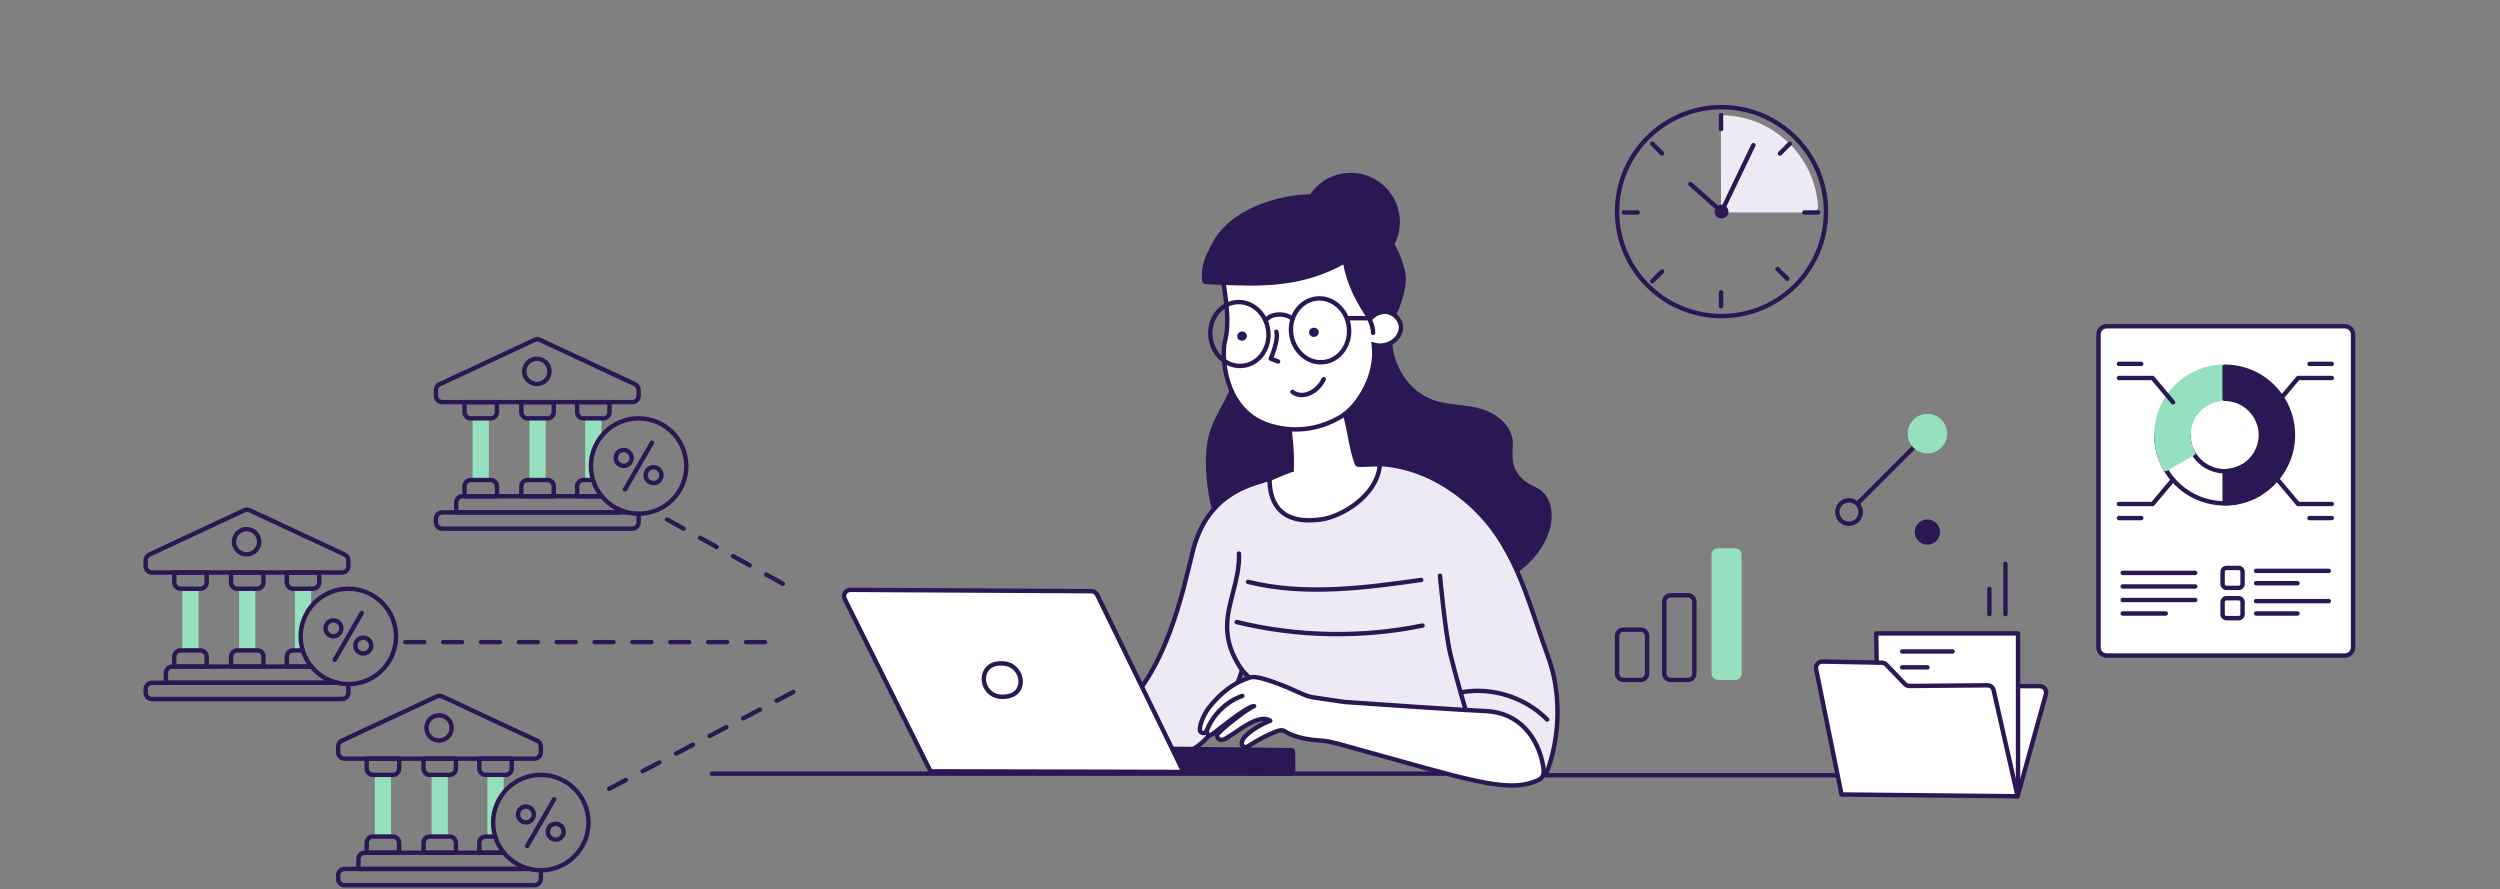 <svg width="700" height="249" viewBox="0 0 700 249" fill="none" xmlns="http://www.w3.org/2000/svg">
<rect x="0" y="0" width="700" height="249" fill="#808080" stroke="none"/>
<g clip-path="url(#clip0_81_455)">
<path d="M544.337 192.073L571.158 192.122C572.325 192.124 573.17 193.237 572.858 194.361L564.928 222.95L543.1 216.848L544.337 192.073Z" fill="white" stroke="#2A1754" stroke-width="1.237" stroke-linecap="round" stroke-linejoin="round"/>
<path d="M544.21 188.052L557.028 188.112" stroke="#2A1754" stroke-width="1.237" stroke-linecap="round" stroke-linejoin="round"/>
<path d="M561.53 171.954V157.884" stroke="#2A1754" stroke-width="1.237" stroke-miterlimit="10" stroke-linecap="round"/>
<path d="M557.028 171.954V164.916" stroke="#2A1754" stroke-width="1.237" stroke-miterlimit="10" stroke-linecap="round"/>
<path d="M525.339 177.354H565.049V221.485C565.049 221.485 525.7 221.705 525.887 220.969C526.075 220.233 525.339 177.354 525.339 177.354Z" fill="white" stroke="#2A1754" stroke-width="1.237" stroke-linecap="round" stroke-linejoin="round"/>
<path d="M510.276 185.237C509.146 185.215 508.286 186.247 508.511 187.355L515.632 222.455L564.928 222.95L558.218 193.262C558.035 192.451 557.311 191.877 556.479 191.884L534.658 192.073C534.171 192.077 533.704 191.88 533.367 191.529L528.161 186.099C527.836 185.76 527.389 185.565 526.92 185.556L510.276 185.237Z" fill="white" stroke="#2A1754" stroke-width="1.237" stroke-linecap="round" stroke-linejoin="round"/>
<path d="M178.814 143.854V146.255C178.814 147.231 178.023 148.022 177.047 148.022H123.833C122.857 148.022 122.066 147.231 122.066 146.255V145.246C122.066 144.27 122.857 143.479 123.833 143.479H175.684" stroke="#2A1754" stroke-width="1.237" stroke-linecap="round" stroke-linejoin="round"/>
<path d="M178.814 110.828C178.814 111.804 178.023 112.595 177.047 112.595H123.833C122.857 112.595 122.066 111.804 122.066 110.828V109.184C122.066 108.498 122.464 107.874 123.086 107.583L149.696 95.167C150.17 94.946 150.717 94.946 151.191 95.167L177.795 107.583C178.417 107.874 178.814 108.498 178.814 109.184V110.828Z" stroke="#2A1754" stroke-width="1.237" stroke-linecap="round" stroke-linejoin="round"/>
<path d="M173.142 142.583V143.479H127.739V140.71C127.739 139.734 128.53 138.943 129.506 138.943H168.472" stroke="#2A1754" stroke-width="1.237" stroke-linecap="round" stroke-linejoin="round"/>
<path d="M136.877 117.138H132.335V134.4H136.877V117.138Z" fill="#95E1BF"/>
<path d="M137.378 134.4H131.834C130.858 134.4 130.067 135.191 130.067 136.167V138.943H139.145V136.167C139.145 135.191 138.354 134.4 137.378 134.4Z" stroke="#2A1754" stroke-width="1.237" stroke-linecap="round" stroke-linejoin="round"/>
<path d="M139.145 112.595H130.067V115.371C130.067 116.347 130.858 117.138 131.834 117.138H137.378C138.354 117.138 139.145 116.347 139.145 115.371V112.595Z" stroke="#2A1754" stroke-width="1.237" stroke-linecap="round" stroke-linejoin="round"/>
<path d="M166.044 134.4H163.856V117.138H168.399V122.143C168.399 122.143 165.469 125.227 165.469 130.82C165.469 132.573 166.044 134.393 166.044 134.393V134.4Z" fill="#95E1BF"/>
<path d="M168.472 138.943H161.589V136.167C161.589 135.191 162.38 134.4 163.355 134.4H166.044" stroke="#2A1754" stroke-width="1.237" stroke-linecap="round" stroke-linejoin="round"/>
<path d="M170.666 112.595H161.589V115.371C161.589 116.347 162.38 117.138 163.355 117.138H168.899C169.875 117.138 170.666 116.347 170.666 115.371V112.595Z" stroke="#2A1754" stroke-width="1.237" stroke-linecap="round" stroke-linejoin="round"/>
<path d="M152.779 117.138H148.237V134.4H152.779V117.138Z" fill="#95E1BF"/>
<path d="M153.28 134.4H147.736C146.76 134.4 145.969 135.191 145.969 136.167V138.943H155.047V136.167C155.047 135.191 154.256 134.4 153.28 134.4Z" stroke="#2A1754" stroke-width="1.237" stroke-linecap="round" stroke-linejoin="round"/>
<path d="M155.047 112.595H145.969V115.371C145.969 116.347 146.76 117.138 147.736 117.138H153.28C154.256 117.138 155.047 116.347 155.047 115.371V112.595Z" stroke="#2A1754" stroke-width="1.237" stroke-linecap="round" stroke-linejoin="round"/>
<path d="M150.321 107.515C152.272 107.515 153.854 105.933 153.854 103.981C153.854 102.029 152.272 100.447 150.321 100.447C148.369 100.447 146.787 102.029 146.787 103.981C146.787 105.933 148.369 107.515 150.321 107.515Z" stroke="#2A1754" stroke-width="1.237" stroke-linecap="round" stroke-linejoin="round"/>
<path d="M178.814 143.847C186.189 143.847 192.167 137.868 192.167 130.493C192.167 123.117 186.189 117.138 178.814 117.138C171.44 117.138 165.462 123.117 165.462 130.493C165.462 137.868 171.44 143.847 178.814 143.847Z" stroke="#2A1754" stroke-width="1.237" stroke-linecap="round" stroke-linejoin="round"/>
<path d="M182.561 123.949L175.001 137.043" stroke="#2A1754" stroke-width="1.237" stroke-linecap="round" stroke-linejoin="round"/>
<path d="M182.995 135.27C184.222 135.27 185.216 134.275 185.216 133.048C185.216 131.822 184.222 130.827 182.995 130.827C181.769 130.827 180.774 131.822 180.774 133.048C180.774 134.275 181.769 135.27 182.995 135.27Z" stroke="#2A1754" stroke-width="1.237" stroke-linecap="round" stroke-linejoin="round"/>
<path d="M174.64 130.446C175.867 130.446 176.861 129.451 176.861 128.225C176.861 126.998 175.867 126.003 174.64 126.003C173.413 126.003 172.419 126.998 172.419 128.225C172.419 129.451 173.413 130.446 174.64 130.446Z" stroke="#2A1754" stroke-width="1.237" stroke-linecap="round" stroke-linejoin="round"/>
<path d="M113.483 179.802H217.046" stroke="#2A1754" stroke-width="1.237" stroke-miterlimit="10" stroke-linecap="round" stroke-dasharray="5.3 5.3"/>
<path d="M222.157 193.739L166.124 223.197" stroke="#2A1754" stroke-width="1.237" stroke-miterlimit="10" stroke-linecap="round" stroke-dasharray="5.3 5.3"/>
<path d="M186.755 145.439L221.608 164.789" stroke="#2A1754" stroke-width="1.237" stroke-miterlimit="10" stroke-linecap="round" stroke-dasharray="5.3 5.3"/>
<path d="M410.25 166.174C408.731 166.174 408.169 165.357 407.601 164.22C406.999 163.029 406.323 161.677 403.199 161.196C396.576 160.179 390.014 156.492 384.736 150.825C380.441 146.222 376.842 140.248 373.731 132.58C369.824 122.939 368.761 115.272 370.393 108.44C372.239 100.726 379.283 92.925 388.703 93.668C388.963 93.688 389.157 93.902 389.151 94.163C388.963 102.352 394.014 110.106 401.159 112.602C403.413 113.385 405.855 113.679 408.223 113.967C410.143 114.194 412.123 114.435 414.036 114.937C418.324 116.054 422.96 119.4 422.987 124.083C422.987 124.464 422.967 124.899 422.94 125.368C422.753 128.713 422.465 133.771 429.784 137.023C432.48 138.22 434.038 141.291 433.844 145.038C433.51 151.508 427.837 160.788 412.946 165.638C411.802 166.013 410.939 166.174 410.263 166.174H410.25Z" fill="#2A1754" stroke="#2A1754" stroke-width="1.237" stroke-miterlimit="10"/>
<path d="M378.206 75.289C385.463 75.289 391.345 69.406 391.345 62.148C391.345 54.891 385.463 49.008 378.206 49.008C370.95 49.008 365.068 54.891 365.068 62.148C365.068 69.406 370.95 75.289 378.206 75.289Z" fill="#2A1754" stroke="#2A1754" stroke-width="1.237" stroke-miterlimit="10"/>
<path d="M363.429 164.093C357.95 164.093 352.15 161.751 347.896 157.416C342.571 151.983 339.4 144.055 338.47 133.838C337.968 128.271 338.329 123.956 339.62 120.256C340.356 118.142 341.433 116.155 342.477 114.228C343.219 112.856 343.989 111.438 344.618 109.999C349.053 99.877 347.26 88.549 344.658 75.871C344.611 75.65 344.725 75.429 344.925 75.329C345.126 75.235 345.374 75.289 345.514 75.469C355.863 88.516 365.456 103.77 374.039 120.811C377.357 127.402 380.628 134.474 381.043 142.161C381.504 150.631 377.872 158.392 371.798 161.932C369.302 163.384 366.413 164.086 363.422 164.086L363.429 164.093Z" fill="#2A1754" stroke="#2A1754" stroke-width="1.237" stroke-miterlimit="10"/>
<path d="M361.67 131.536C361.877 125.441 361.128 122.029 360.88 117.473C363.335 116.242 365.991 115.385 368.707 114.944C369.925 114.75 371.303 114.669 372.239 115.405C372.828 115.867 375.618 113.411 375.905 114.087C377.892 118.737 378.059 125.368 380.039 130.024C380.193 130.379 387.144 129.737 387.298 130.098C387.947 131.617 387.405 144.228 386.923 144.543C361.489 161.457 349.24 137.27 349.24 137.27C349.24 137.27 353.856 134.44 361.663 131.536H361.67Z" fill="white" stroke="#2A1754" stroke-width="1.237" stroke-miterlimit="10"/>
<path d="M342.51 78.587C343.26 84.227 344.397 90.148 342.939 95.768C342.142 98.833 342.216 114.408 354.712 118.844C361.282 121.179 368.828 120.698 375.604 116.583C380.2 113.793 385.779 105.135 384.669 96.531C388.475 97.588 392.235 95.019 392.275 91.6C392.302 89.626 390.127 87.158 387.826 87.271C386.047 87.358 385.833 87.379 384.481 88.409C383.558 84.374 382.996 80.266 383.07 75.63C378.748 70.866 371.818 68.437 364.887 67.394C362.593 67.052 360.245 66.838 357.917 67.126C351.26 67.956 341.728 72.786 342.497 78.58L342.51 78.587Z" fill="white" stroke="#2A1754" stroke-width="1.237" stroke-miterlimit="10"/>
<path d="M369.811 101.435C365.744 101.435 362.138 98.077 361.549 93.534C361.241 91.172 361.79 88.837 363.088 86.97C364.392 85.084 366.305 83.893 368.466 83.612C370.627 83.331 372.781 84 374.527 85.492C376.253 86.97 377.377 89.091 377.678 91.453C378.307 96.351 375.209 100.807 370.761 101.382C370.44 101.422 370.125 101.442 369.811 101.442V101.435Z" stroke="#2A1754" stroke-width="1.237" stroke-miterlimit="10"/>
<path d="M347.207 102.473C345.374 102.473 343.594 101.797 342.116 100.526C340.39 99.047 339.266 96.926 338.965 94.564C338.657 92.203 339.206 89.867 340.504 88.001C341.808 86.114 343.721 84.923 345.882 84.642C348.043 84.361 350.197 85.03 351.936 86.522C353.662 88.001 354.786 90.122 355.094 92.484C355.723 97.381 352.625 101.837 348.177 102.406C347.855 102.446 347.534 102.466 347.213 102.466L347.207 102.473Z" stroke="#2A1754" stroke-width="1.237" stroke-miterlimit="10" stroke-linecap="round"/>
<path d="M383.578 89.259C380.287 84.16 377.838 79.986 376.534 73.128C364.285 80.126 352.431 79.597 340.952 79.082C339.855 79.035 338.757 78.982 337.66 78.942C337.426 78.935 337.226 78.761 337.199 78.527C336.931 76.386 337.319 74.031 338.329 71.729C340.376 67.066 343.066 62.209 351.394 58.495C356.291 56.314 363.857 54.314 370.393 55.264C375.671 56.026 380.822 58.709 385.706 63.232C389.144 66.424 391.893 71.475 392.877 76.426C393.773 80.956 390.335 88.068 390.335 88.068C390.335 88.068 388.95 87.064 387.144 87.318C384.615 87.666 383.658 89.386 383.578 89.265V89.259Z" fill="#2A1754" stroke="#2A1754" stroke-width="1.237" stroke-miterlimit="10"/>
<path d="M370.634 106.166C369.771 108.006 368.326 109.424 366.553 110.167C365.844 110.461 365.135 110.608 364.459 110.608C363.489 110.608 362.586 110.307 361.877 109.712" stroke="#2A1754" stroke-width="1.237" stroke-miterlimit="10" stroke-linecap="round"/>
<path d="M369.236 92.878C369.142 92.169 368.466 91.674 367.724 91.774C366.981 91.868 366.453 92.524 366.54 93.226C366.633 93.935 367.309 94.424 368.052 94.33C368.794 94.236 369.323 93.581 369.236 92.878Z" fill="#2A1754"/>
<path d="M349.12 93.935C349.026 93.226 348.351 92.738 347.608 92.831C346.865 92.925 346.337 93.581 346.424 94.283C346.518 94.992 347.193 95.481 347.936 95.387C348.678 95.293 349.207 94.638 349.12 93.935Z" fill="#2A1754"/>
<path d="M357.375 92.878C358.064 95.334 355.809 100.425 355.809 100.425L357.877 101.221" stroke="#2A1754" stroke-width="1.237" stroke-linecap="round" stroke-linejoin="round"/>
<path d="M354.458 89.734C354.873 89.011 355.716 88.502 356.586 88.282C358.459 87.8 360.399 88.088 361.877 89.218" stroke="#2A1754" stroke-width="1.237" stroke-miterlimit="10" stroke-linecap="round"/>
<path d="M383.465 89.085H377.25" stroke="#2A1754" stroke-width="1.237" stroke-miterlimit="10" stroke-linecap="round"/>
<path d="M384.461 93.192C384.481 91.573 383.779 90.075 383.143 88.576" stroke="#2A1754" stroke-width="1.237" stroke-miterlimit="10" stroke-linecap="round"/>
<path d="M433.363 183.569C427.476 167.478 424.231 151.601 410.344 140.007C403.681 134.44 395.64 130.493 386.374 129.904C385.806 138.869 375.39 144.784 369.804 145.453C366.767 145.814 355.475 147.319 355.475 134.005C351.789 135.47 339.533 136.976 334.623 152.083C332.616 158.258 329.011 181.903 317.143 195.599C314.34 198.837 311.751 177.3 307.717 178.738C303.757 180.143 299.202 182.498 298.907 186.693C298.673 189.958 301.362 192.802 304.373 194.093C310.835 196.87 313.257 210.325 320.22 211.308C327.459 212.332 339.025 215.001 347.775 187.63C352.251 192.106 355.134 196.91 360.151 199.613C374.614 207.408 422.726 216.165 430.566 217.557C431.215 217.671 432.694 217.142 432.955 216.533C434.6 212.68 438.915 198.737 433.369 183.576L433.363 183.569Z" fill="#EDEAF5" stroke="#2A1754" stroke-width="1.237" stroke-miterlimit="10"/>
<path d="M361.603 216.612L361.589 216.612L328.703 216.328C328.543 216.33 328.388 216.245 328.299 216.106L324.552 210.38C324.456 210.227 324.447 210.033 324.532 209.878C324.617 209.723 324.783 209.621 324.964 209.625L361.571 210.048C361.839 210.051 362.049 210.269 362.052 210.53L362.085 216.117C362.086 216.251 362.034 216.372 361.942 216.467C361.849 216.555 361.73 216.61 361.603 216.612Z" fill="#2A1754" stroke="#2A1754" stroke-width="1.237" stroke-miterlimit="10"/>
<path d="M376.313 196.529C375.123 196.335 369.216 195.485 367.757 195.271C366.52 195.09 365.342 194.635 364.205 194.107C360.251 192.28 351.776 188.701 349.882 189.758C345.521 191.042 341.574 194.187 338.483 198.175C336.751 200.409 335.593 203.908 336.048 204.751C336.309 205.233 337.46 205.514 337.701 204.905C340.851 196.83 347.842 194.856 347.842 194.856C347.842 194.856 340.992 196.923 337.982 204.357C337.747 204.932 338.069 205.635 338.356 205.722C338.878 205.875 339.299 205.728 339.654 205.447C340.363 204.892 349.448 197.512 351.147 197.713C348.892 198.563 340.845 205.099 340.811 205.795C340.798 206.13 340.858 206.478 341.065 206.739C341.353 207.093 341.855 207.207 342.303 207.133C342.751 207.06 343.159 206.826 343.547 206.591C346.143 205.012 348.524 203.032 351.327 201.868C352.732 201.286 354.438 200.951 355.689 201.814C353.187 202.764 350.839 204.143 348.879 205.949C348.565 206.237 348.304 206.578 348.096 206.953C347.789 207.508 347.441 208.304 347.869 208.759C348.571 209.508 349.16 209.127 349.762 208.779C352.17 207.194 354.632 205.882 357.208 204.858C358.004 204.537 358.96 204.263 359.683 204.725C360.312 205.126 363.342 207.006 369.57 207.334C371.697 207.441 373.744 207.996 376.407 208.732C411.427 218.38 421.883 222.234 430.366 218.588C432.025 217.872 432.587 217.002 432.031 214.152C430.553 206.538 425.496 199.546 416.103 199.105C406.704 198.663 389.612 197.459 376.32 196.542L376.313 196.529Z" fill="white" stroke="#2A1754" stroke-width="1.237" stroke-linejoin="round"/>
<path d="M236.522 167.713C235.935 166.535 236.797 165.152 238.113 165.159L305.623 165.532C306.295 165.536 306.907 165.921 307.201 166.525L331.359 216.146L260.549 215.965L236.522 167.713Z" fill="white" stroke="#2A1754" stroke-width="1.237" stroke-miterlimit="10"/>
<path d="M280.45 185.763C272.918 185.402 274.256 196.709 282.41 194.916C287.976 193.692 286.21 185.603 280.45 185.763Z" fill="white" stroke="#2A1754" stroke-width="1.237" stroke-miterlimit="10"/>
<path d="M346.912 154.987C347.053 158.821 346.17 162.266 345.313 165.605C343.614 172.228 341.607 178.758 347.775 187.63" stroke="#2A1754" stroke-width="1.237" stroke-miterlimit="10" stroke-linecap="round"/>
<path d="M384.615 85.525C383.264 83.371 382.106 81.083 381.177 78.721" stroke="#2A1754" stroke-width="1.237" stroke-miterlimit="10" stroke-linecap="round"/>
<path d="M387.144 85.023L385.786 82.441" stroke="#2A1754" stroke-width="1.237" stroke-miterlimit="10" stroke-linecap="round"/>
<path d="M349.454 162.922C365.456 166.93 382.715 164.514 397.948 162.38" stroke="#2A1754" stroke-width="1.237" stroke-miterlimit="10" stroke-linecap="round"/>
<path d="M346.29 174.175C363.228 178.317 381.217 178.658 398.296 175.159" stroke="#2A1754" stroke-width="1.237" stroke-miterlimit="10" stroke-linecap="round"/>
<path d="M409.42 193.799C417.983 192.34 427.101 195.324 433.209 201.466" stroke="#2A1754" stroke-width="1.237" stroke-miterlimit="10" stroke-linecap="round"/>
<path d="M340.778 74.827C342.143 70.96 344.524 67.514 347.655 64.865" stroke="#2A1754" stroke-width="1.237" stroke-miterlimit="10" stroke-linecap="round"/>
<path d="M344.109 74.934C344.504 73.864 345.126 72.873 345.929 72.064" stroke="#2A1754" stroke-width="1.237" stroke-miterlimit="10" stroke-linecap="round"/>
<path d="M403.192 161.196C403.192 161.196 404.664 177.24 406.143 183.342C407.621 189.443 410.384 198.784 410.384 198.784" stroke="#2A1754" stroke-width="1.237" stroke-linecap="round" stroke-linejoin="round"/>
<path d="M459.418 176.303H454.543C453.567 176.303 452.776 177.094 452.776 178.07V188.613C452.776 189.589 453.567 190.38 454.543 190.38H459.418C460.394 190.38 461.185 189.589 461.185 188.613V178.07C461.185 177.094 460.394 176.303 459.418 176.303Z" stroke="#2A1754" stroke-width="1.237" stroke-linecap="round" stroke-linejoin="round"/>
<path d="M472.65 166.675H467.775C466.799 166.675 466.008 167.466 466.008 168.442V188.613C466.008 189.589 466.799 190.38 467.775 190.38H472.65C473.626 190.38 474.417 189.589 474.417 188.613V168.442C474.417 167.466 473.626 166.675 472.65 166.675Z" stroke="#2A1754" stroke-width="1.237" stroke-linecap="round" stroke-linejoin="round"/>
<path d="M485.882 153.522H481.007C480.031 153.522 479.24 154.313 479.24 155.288V188.613C479.24 189.589 480.031 190.38 481.007 190.38H485.882C486.858 190.38 487.649 189.589 487.649 188.613V155.288C487.649 154.313 486.858 153.522 485.882 153.522Z" fill="#95E1BF"/>
<path d="M656.583 91.359C657.841 91.359 658.858 92.37 658.858 93.621V181.274C658.858 182.525 657.841 183.549 656.583 183.549H589.84C588.589 183.549 587.579 182.525 587.579 181.274V93.621C587.579 92.37 588.589 91.359 589.84 91.359H656.583Z" fill="white" stroke="#2A1754" stroke-width="1.237" stroke-miterlimit="10"/>
<path d="M603.782 121.802H612.766C612.766 125.562 614.806 128.827 617.83 130.58C619.322 131.436 621.054 131.944 622.894 131.944C624.734 131.944 626.466 131.443 627.958 130.58L632.454 138.367C629.644 139.993 626.379 140.93 622.894 140.93C619.409 140.93 616.144 140 613.335 138.367C607.622 135.062 603.782 128.887 603.782 121.808V121.802Z" fill="white" stroke="#2A1754" stroke-width="1.237" stroke-linecap="round" stroke-linejoin="round"/>
<path d="M622.901 102.68V111.665H622.894C619.141 111.665 615.877 113.706 614.124 116.73C613.268 118.222 612.759 119.955 612.759 121.795C612.759 123.635 613.261 125.368 614.124 126.86L606.337 131.356C604.712 128.546 603.775 125.281 603.775 121.795C603.775 118.309 604.705 115.044 606.337 112.234C609.642 106.52 615.817 102.68 622.894 102.68H622.901Z" fill="#95E1BF" stroke="#95E1BF" stroke-width="1.237" stroke-linecap="round" stroke-linejoin="round"/>
<path d="M642.027 121.802C642.027 125.287 641.09 128.552 639.458 131.362C636.153 137.076 629.985 140.923 622.901 140.923V131.944C626.654 131.938 629.925 129.897 631.671 126.86C632.534 125.368 633.042 123.648 633.042 121.795C633.042 119.942 632.541 118.222 631.671 116.73C629.918 113.706 626.654 111.665 622.901 111.665V102.68C629.985 102.68 636.153 106.527 639.458 112.234C641.083 115.044 642.027 118.309 642.027 121.795V121.802Z" fill="#2A1754" stroke="#2A1754" stroke-width="1.237" stroke-linecap="round" stroke-linejoin="round"/>
<path d="M594.369 160.413H614.659" stroke="#2A1754" stroke-width="1.237" stroke-miterlimit="10" stroke-linecap="round"/>
<path d="M594.369 164.206H614.659" stroke="#2A1754" stroke-width="1.237" stroke-miterlimit="10" stroke-linecap="round"/>
<path d="M594.369 167.993H614.659" stroke="#2A1754" stroke-width="1.237" stroke-miterlimit="10" stroke-linecap="round"/>
<path d="M594.369 171.78H606.417" stroke="#2A1754" stroke-width="1.237" stroke-miterlimit="10" stroke-linecap="round"/>
<path d="M626.841 159.015H623.403C622.808 159.015 622.326 159.497 622.326 160.092V163.531C622.326 164.126 622.808 164.608 623.403 164.608H626.841C627.436 164.608 627.918 164.126 627.918 163.531V160.092C627.918 159.497 627.436 159.015 626.841 159.015Z" stroke="#2A1754" stroke-width="1.237" stroke-miterlimit="10" stroke-linecap="round"/>
<path d="M631.704 159.838H652.054" stroke="#2A1754" stroke-width="1.237" stroke-miterlimit="10" stroke-linecap="round"/>
<path d="M631.704 163.303H643.284" stroke="#2A1754" stroke-width="1.237" stroke-miterlimit="10" stroke-linecap="round"/>
<path d="M626.841 167.491H623.403C622.808 167.491 622.326 167.974 622.326 168.569V172.008C622.326 172.603 622.808 173.085 623.403 173.085H626.841C627.436 173.085 627.918 172.603 627.918 172.008V168.569C627.918 167.974 627.436 167.491 626.841 167.491Z" stroke="#2A1754" stroke-width="1.237" stroke-miterlimit="10" stroke-linecap="round"/>
<path d="M631.704 168.314H652.054" stroke="#2A1754" stroke-width="1.237" stroke-miterlimit="10" stroke-linecap="round"/>
<path d="M631.704 171.78H643.284" stroke="#2A1754" stroke-width="1.237" stroke-miterlimit="10" stroke-linecap="round"/>
<path d="M517.719 146.657C519.533 146.657 521.004 145.186 521.004 143.372C521.004 141.558 519.533 140.087 517.719 140.087C515.905 140.087 514.435 141.558 514.435 143.372C514.435 145.186 515.905 146.657 517.719 146.657Z" stroke="#2A1754" stroke-width="1.237" stroke-miterlimit="10"/>
<path d="M519.826 141.265L535.895 125.194" stroke="#2A1754" stroke-width="1.237" stroke-miterlimit="10"/>
<path d="M539.668 152.518C541.623 152.518 543.207 150.933 543.207 148.979C543.207 147.024 541.623 145.439 539.668 145.439C537.714 145.439 536.129 147.024 536.129 148.979C536.129 150.933 537.714 152.518 539.668 152.518Z" fill="#2A1754"/>
<path d="M532.61 182.412H546.726" stroke="#2A1754" stroke-width="1.237" stroke-linecap="round" stroke-linejoin="round"/>
<path d="M532.61 186.861H539.668" stroke="#2A1754" stroke-width="1.237" stroke-linecap="round" stroke-linejoin="round"/>
<path d="M539.668 126.947C542.72 126.947 545.194 124.472 545.194 121.42C545.194 118.368 542.72 115.894 539.668 115.894C536.616 115.894 534.142 118.368 534.142 121.42C534.142 124.472 536.616 126.947 539.668 126.947Z" fill="#95E1BF"/>
<path d="M97.537 191.56V193.961C97.537 194.937 96.746 195.728 95.77 195.728H42.556C41.58 195.728 40.789 194.937 40.789 193.961V192.952C40.789 191.976 41.58 191.185 42.556 191.185H94.407" stroke="#2A1754" stroke-width="1.237" stroke-linecap="round" stroke-linejoin="round"/>
<path d="M97.537 158.535C97.537 159.51 96.746 160.301 95.77 160.301H42.556C41.58 160.301 40.789 159.51 40.789 158.535V156.891C40.789 156.204 41.187 155.58 41.809 155.289L68.419 142.873C68.893 142.652 69.44 142.652 69.914 142.873L96.518 155.289C97.14 155.58 97.537 156.204 97.537 156.89V158.535Z" stroke="#2A1754" stroke-width="1.237" stroke-linecap="round" stroke-linejoin="round"/>
<path d="M91.865 190.289V191.185H46.462V188.416C46.462 187.44 47.253 186.649 48.229 186.649H87.195" stroke="#2A1754" stroke-width="1.237" stroke-linecap="round" stroke-linejoin="round"/>
<path d="M55.6 164.844H51.058V182.106H55.6V164.844Z" fill="#95E1BF"/>
<path d="M56.101 182.106H50.557C49.581 182.106 48.79 182.897 48.79 183.873V186.649H57.868V183.873C57.868 182.897 57.077 182.106 56.101 182.106Z" stroke="#2A1754" stroke-width="1.237" stroke-linecap="round" stroke-linejoin="round"/>
<path d="M57.868 160.301H48.79V163.077C48.79 164.053 49.581 164.844 50.557 164.844H56.101C57.077 164.844 57.868 164.053 57.868 163.077V160.301Z" stroke="#2A1754" stroke-width="1.237" stroke-linecap="round" stroke-linejoin="round"/>
<path d="M84.767 182.106H82.579V164.844H87.122V169.849C87.122 169.849 84.192 172.933 84.192 178.526C84.192 180.279 84.767 182.099 84.767 182.099V182.106Z" fill="#95E1BF"/>
<path d="M87.195 186.649H80.311V183.873C80.311 182.897 81.103 182.106 82.078 182.106H84.767" stroke="#2A1754" stroke-width="1.237" stroke-linecap="round" stroke-linejoin="round"/>
<path d="M89.389 160.301H80.311V163.077C80.311 164.053 81.103 164.844 82.078 164.844H87.622C88.598 164.844 89.389 164.053 89.389 163.077V160.301Z" stroke="#2A1754" stroke-width="1.237" stroke-linecap="round" stroke-linejoin="round"/>
<path d="M71.502 164.844H66.96V182.106H71.502V164.844Z" fill="#95E1BF"/>
<path d="M72.003 182.106H66.459C65.483 182.106 64.692 182.897 64.692 183.873V186.649H73.77V183.873C73.77 182.897 72.979 182.106 72.003 182.106Z" stroke="#2A1754" stroke-width="1.237" stroke-linecap="round" stroke-linejoin="round"/>
<path d="M73.77 160.301H64.692V163.077C64.692 164.053 65.483 164.844 66.459 164.844H72.003C72.979 164.844 73.77 164.053 73.77 163.077V160.301Z" stroke="#2A1754" stroke-width="1.237" stroke-linecap="round" stroke-linejoin="round"/>
<path d="M69.044 155.221C70.995 155.221 72.577 153.639 72.577 151.687C72.577 149.735 70.995 148.153 69.044 148.153C67.092 148.153 65.51 149.735 65.51 151.687C65.51 153.639 67.092 155.221 69.044 155.221Z" stroke="#2A1754" stroke-width="1.237" stroke-linecap="round" stroke-linejoin="round"/>
<path d="M97.537 191.553C104.912 191.553 110.89 185.574 110.89 178.199C110.89 170.823 104.912 164.844 97.537 164.844C90.163 164.844 84.185 170.823 84.185 178.199C84.185 185.574 90.163 191.553 97.537 191.553Z" stroke="#2A1754" stroke-width="1.237" stroke-linecap="round" stroke-linejoin="round"/>
<path d="M101.284 171.655L93.724 184.749" stroke="#2A1754" stroke-width="1.237" stroke-linecap="round" stroke-linejoin="round"/>
<path d="M101.718 182.976C102.945 182.976 103.939 181.981 103.939 180.754C103.939 179.528 102.945 178.533 101.718 178.533C100.492 178.533 99.497 179.528 99.497 180.754C99.497 181.981 100.492 182.976 101.718 182.976Z" stroke="#2A1754" stroke-width="1.237" stroke-linecap="round" stroke-linejoin="round"/>
<path d="M93.363 178.152C94.59 178.152 95.584 177.157 95.584 175.931C95.584 174.704 94.59 173.709 93.363 173.709C92.136 173.709 91.142 174.704 91.142 175.931C91.142 177.157 92.136 178.152 93.363 178.152Z" stroke="#2A1754" stroke-width="1.237" stroke-linecap="round" stroke-linejoin="round"/>
<path d="M151.428 243.683V246.084C151.428 247.06 150.636 247.851 149.661 247.851H96.446C95.47 247.851 94.679 247.06 94.679 246.084V245.075C94.679 244.1 95.47 243.308 96.446 243.308H148.297" stroke="#2A1754" stroke-width="1.237" stroke-linecap="round" stroke-linejoin="round"/>
<path d="M151.428 210.658C151.428 211.634 150.636 212.425 149.661 212.425H96.446C95.47 212.425 94.679 211.634 94.679 210.658V209.014C94.679 208.327 95.077 207.703 95.699 207.413L122.31 194.996C122.783 194.775 123.33 194.775 123.804 194.997L150.408 207.413C151.03 207.703 151.428 208.327 151.428 209.014V210.658Z" stroke="#2A1754" stroke-width="1.237" stroke-linecap="round" stroke-linejoin="round"/>
<path d="M145.755 242.412V243.308H100.352V240.539C100.352 239.563 101.143 238.772 102.119 238.772H141.085" stroke="#2A1754" stroke-width="1.237" stroke-linecap="round" stroke-linejoin="round"/>
<path d="M109.49 216.968H104.948V234.229H109.49V216.968Z" fill="#95E1BF"/>
<path d="M109.991 234.229H104.447C103.471 234.229 102.68 235.02 102.68 235.996V238.772H111.758V235.996C111.758 235.02 110.967 234.229 109.991 234.229Z" stroke="#2A1754" stroke-width="1.237" stroke-linecap="round" stroke-linejoin="round"/>
<path d="M111.758 212.425H102.68V215.201C102.68 216.177 103.471 216.968 104.447 216.968H109.991C110.967 216.968 111.758 216.177 111.758 215.201V212.425Z" stroke="#2A1754" stroke-width="1.237" stroke-linecap="round" stroke-linejoin="round"/>
<path d="M138.657 234.229H136.469V216.968H141.012V221.972C141.012 221.972 138.082 225.057 138.082 230.65C138.082 232.403 138.657 234.223 138.657 234.223V234.229Z" fill="#95E1BF"/>
<path d="M141.085 238.772H134.202V235.996C134.202 235.02 134.993 234.229 135.969 234.229H138.657" stroke="#2A1754" stroke-width="1.237" stroke-linecap="round" stroke-linejoin="round"/>
<path d="M143.28 212.425H134.202V215.201C134.202 216.177 134.993 216.968 135.969 216.968H141.513C142.488 216.968 143.28 216.177 143.28 215.201V212.425Z" stroke="#2A1754" stroke-width="1.237" stroke-linecap="round" stroke-linejoin="round"/>
<path d="M125.392 216.968H120.85V234.229H125.392V216.968Z" fill="#95E1BF"/>
<path d="M125.893 234.229H120.349C119.373 234.229 118.582 235.02 118.582 235.996V238.772H127.66V235.996C127.66 235.02 126.869 234.229 125.893 234.229Z" stroke="#2A1754" stroke-width="1.237" stroke-linecap="round" stroke-linejoin="round"/>
<path d="M127.66 212.425H118.582V215.201C118.582 216.177 119.373 216.968 120.349 216.968H125.893C126.869 216.968 127.66 216.177 127.66 215.201V212.425Z" stroke="#2A1754" stroke-width="1.237" stroke-linecap="round" stroke-linejoin="round"/>
<path d="M122.934 207.344C124.885 207.344 126.468 205.762 126.468 203.81C126.468 201.859 124.885 200.277 122.934 200.277C120.982 200.277 119.4 201.859 119.4 203.81C119.4 205.762 120.982 207.344 122.934 207.344Z" stroke="#2A1754" stroke-width="1.237" stroke-linecap="round" stroke-linejoin="round"/>
<path d="M151.428 243.676C158.802 243.676 164.78 237.697 164.78 230.322C164.78 222.947 158.802 216.968 151.428 216.968C144.053 216.968 138.075 222.947 138.075 230.322C138.075 237.697 144.053 243.676 151.428 243.676Z" stroke="#2A1754" stroke-width="1.237" stroke-linecap="round" stroke-linejoin="round"/>
<path d="M155.174 223.779L147.615 236.872" stroke="#2A1754" stroke-width="1.237" stroke-linecap="round" stroke-linejoin="round"/>
<path d="M155.609 235.099C156.835 235.099 157.83 234.105 157.83 232.878C157.83 231.651 156.835 230.657 155.609 230.657C154.382 230.657 153.388 231.651 153.388 232.878C153.388 234.105 154.382 235.099 155.609 235.099Z" stroke="#2A1754" stroke-width="1.237" stroke-linecap="round" stroke-linejoin="round"/>
<path d="M147.253 230.275C148.48 230.275 149.474 229.281 149.474 228.054C149.474 226.827 148.48 225.833 147.253 225.833C146.027 225.833 145.032 226.827 145.032 228.054C145.032 229.281 146.027 230.275 147.253 230.275Z" stroke="#2A1754" stroke-width="1.237" stroke-linecap="round" stroke-linejoin="round"/>
<path d="M593.306 105.838H602.731L608.444 112.635" stroke="#2A1754" stroke-width="1.237" stroke-linecap="round" stroke-linejoin="round"/>
<path d="M593.306 101.884H599.547" stroke="#2A1754" stroke-width="1.237" stroke-linecap="round" stroke-linejoin="round"/>
<path d="M652.891 141.117H643.465L637.752 134.32" stroke="#2A1754" stroke-width="1.237" stroke-linecap="round" stroke-linejoin="round"/>
<path d="M652.891 145.065H646.649" stroke="#2A1754" stroke-width="1.237" stroke-linecap="round" stroke-linejoin="round"/>
<path d="M593.306 141.117H602.732L608.445 134.32" stroke="#2A1754" stroke-width="1.237" stroke-linecap="round" stroke-linejoin="round"/>
<path d="M593.306 145.065H599.547" stroke="#2A1754" stroke-width="1.237" stroke-linecap="round" stroke-linejoin="round"/>
<path d="M652.891 105.838H643.465L637.752 112.635" stroke="#2A1754" stroke-width="1.237" stroke-linecap="round" stroke-linejoin="round"/>
<path d="M652.891 101.884H646.649" stroke="#2A1754" stroke-width="1.237" stroke-linecap="round" stroke-linejoin="round"/>
<path d="M199.352 216.62H404.311" stroke="#2A1754" stroke-width="1.237" stroke-linecap="round"/>
<path d="M433.023 217.062L514.3 217.062" stroke="#2A1754" stroke-width="1.237" stroke-linecap="round"/>
<path d="M483.653 59.486C482.679 59.486 481.888 58.696 481.886 57.722L481.843 32.315C481.843 32.289 481.864 32.268 481.889 32.268C496.227 32.268 508.123 43.595 509.045 57.718C509.109 58.692 508.312 59.486 507.336 59.486H483.653Z" fill="#EDEAF5"/>
<path d="M482.03 88.502C498.183 88.502 511.277 75.406 511.277 59.251C511.277 43.096 498.183 30 482.03 30C465.877 30 452.783 43.096 452.783 59.251C452.783 75.406 465.877 88.502 482.03 88.502Z" stroke="#2A1754" stroke-width="1.237" stroke-linecap="round" stroke-linejoin="round"/>
<path d="M498.393 42.973L501.129 40.243" stroke="#2A1754" stroke-width="1.237" stroke-linecap="round" stroke-linejoin="round"/>
<path d="M462.643 78.728L465.379 75.998" stroke="#2A1754" stroke-width="1.237" stroke-linecap="round" stroke-linejoin="round"/>
<path d="M497.711 75.315L500.447 78.045" stroke="#2A1754" stroke-width="1.237" stroke-linecap="round" stroke-linejoin="round"/>
<path d="M462.643 40.243L465.379 42.973" stroke="#2A1754" stroke-width="1.237" stroke-linecap="round" stroke-linejoin="round"/>
<path d="M505.23 59.486H509.096" stroke="#2A1754" stroke-width="1.237" stroke-linecap="round" stroke-linejoin="round"/>
<path d="M454.676 59.486H458.543" stroke="#2A1754" stroke-width="1.237" stroke-linecap="round" stroke-linejoin="round"/>
<path d="M481.89 81.865V85.733" stroke="#2A1754" stroke-width="1.237" stroke-linecap="round" stroke-linejoin="round"/>
<path d="M481.89 32.268V36.135" stroke="#2A1754" stroke-width="1.237" stroke-linecap="round" stroke-linejoin="round"/>
<path d="M490.941 40.651L482.03 59.251L473.313 51.537" stroke="#2A1754" stroke-width="1.237" stroke-linecap="round" stroke-linejoin="round"/>
<path d="M482.03 61.185C483.098 61.185 483.963 60.319 483.963 59.251C483.963 58.183 483.098 57.318 482.03 57.318C480.962 57.318 480.097 58.183 480.097 59.251C480.097 60.319 480.962 61.185 482.03 61.185Z" fill="#2A1754"/>
</g>
<defs>
<clipPath id="clip0_81_455">
<rect width="700" height="247.646" fill="white" transform="translate(0 0.88)"/>
</clipPath>
</defs>
</svg>
